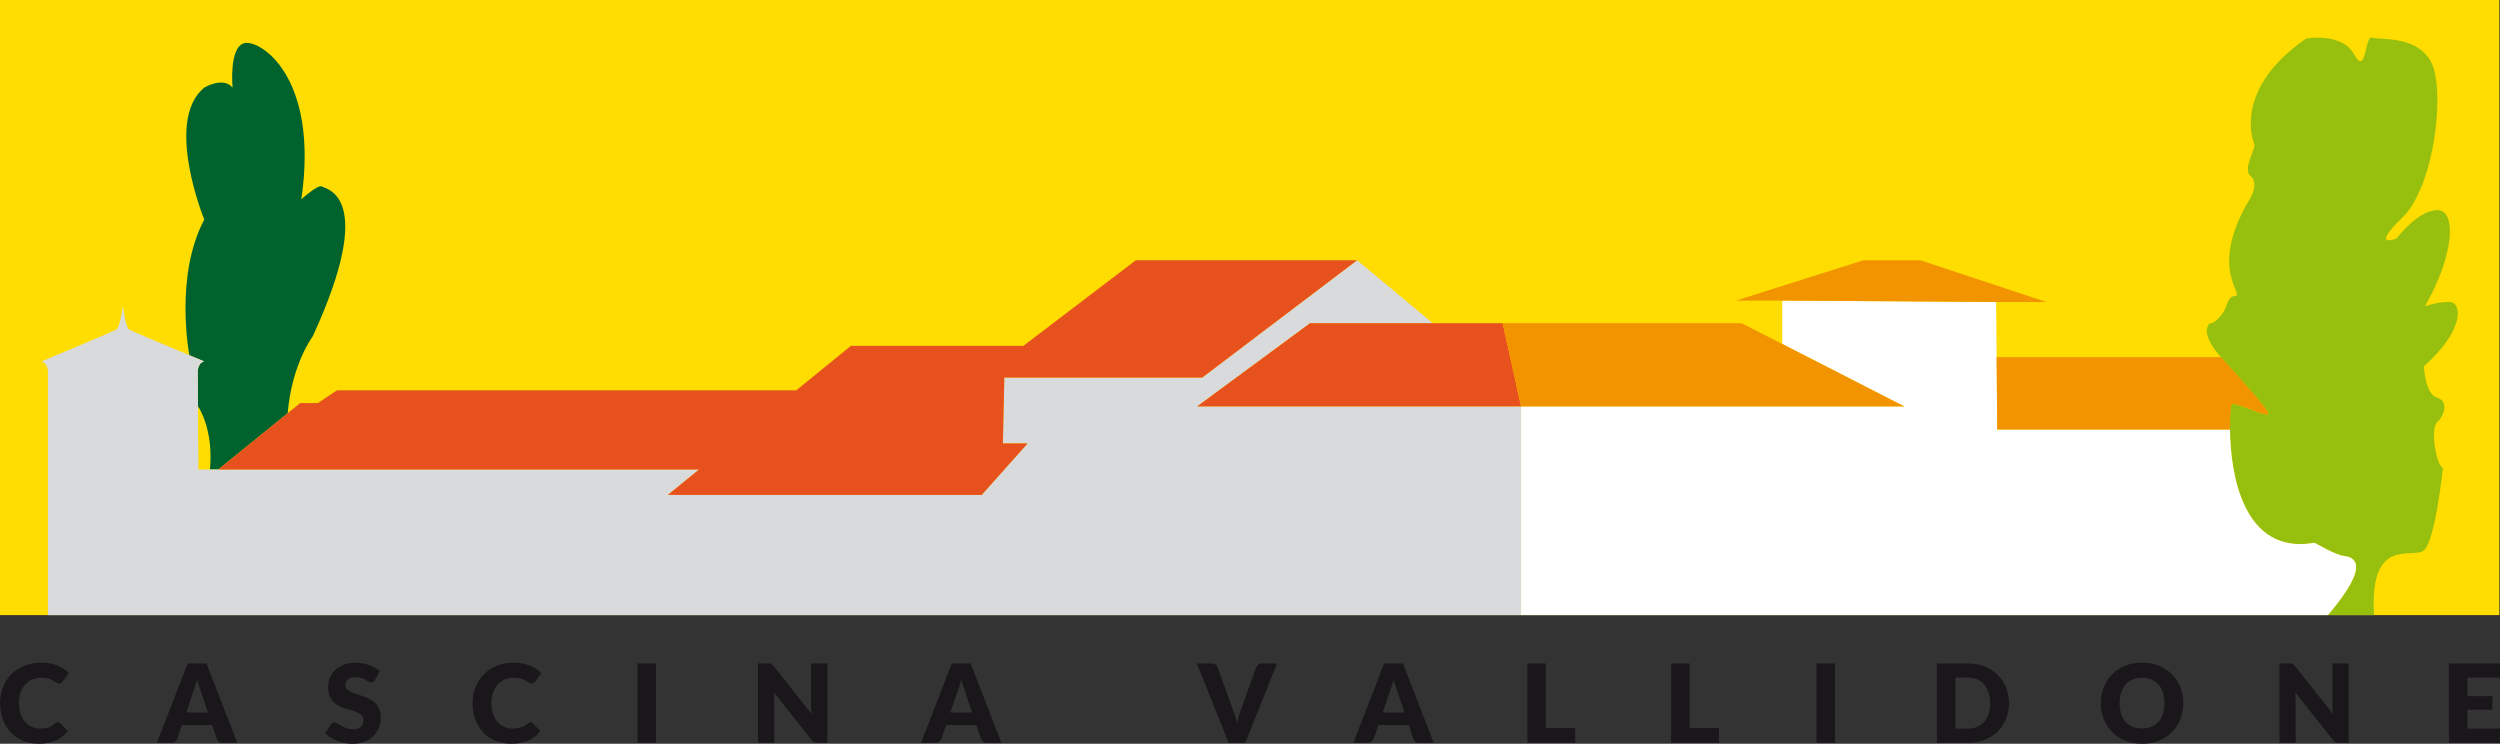 <?xml version="1.0" encoding="UTF-8"?><svg id="Layer_2" xmlns="http://www.w3.org/2000/svg" viewBox="0 0 453.54 134.92"><rect x="0" y="0" width="453.54" height="134.92" fill="#333333" stroke="none"/><defs><style>.cls-1{fill:#00632e;}.cls-2{fill:#f29400;}.cls-3{fill:#fff;}.cls-4{fill:#fd0;}.cls-5{fill:#e7511e;}.cls-6{fill:#97bf0d;}.cls-7{fill:#d9dadb;}.cls-8{fill:#1a171b;}</style></defs><g id="Livello_1"><rect class="cls-4" width="453.42" height="111.59"/><path class="cls-1" d="m58.44,33.84c.68.51,10.09,1.54-1.71,27.19,0,0-3.79,4.98-4.54,13.94l-12.6,10.21h-1.5c.69-7.48-2.18-11.47-2.18-11.47l-.04-6.09s-.13-1.67,1.15-2.05c0,0-1.1-.46-2.67-1.12,0,0-2.76-14.36,2.71-24.62,0,0-7.35-17.95,0-23.94,0,0,3.43-2.05,5.13,0,0,0-.68-7.18,2.05-8.04,2.74-.85,13.69,5.82,10.43,28.31,0,0,3.08-2.82,3.77-2.31Z"/><path class="cls-6" d="m440.95,11.09c2.74,4.79.85,22.57-5.13,28.39-5.98,5.82-1.03,3.77-1.03,3.77,0,0,3.83-5.13,7.39-5.13s3.04,8.21-2.26,17.44c0,0,2.39-.86,4.53-.77,2.13.08,2.82,4.96-4.71,11.67,0,0,.17,5.01,2.4,5.68,2.22.69,1.19,3.43,0,4.45-1.2,1.03-.35,7.35,1.03,8.37,0,0-1.37,13.17-3.43,14.88-2.05,1.71-9.91-2.81-9.06,11.76h-8.38c8.21-9.61,4.45-10.56,2.91-10.73-1.54-.16-5.3-2.39-5.3-2.39-13.07,2.31-15.3-12.68-15.36-20.55-.03-2.63.17-4.45.31-4.59.51-.51,6.67,2.56,6.67,1.71s-8.63-10.26-8.63-10.26c0,0-4.02-4.28-1.97-6.16,0,0,.51.34,1.97-1.37,1.45-1.7.93-3.42,2.65-3.59,1.71-.16-5.13-4.96,2.74-17.78,0,0,1.54-2.74,0-3.93-1.54-1.2,1.03-5.13.68-5.82-.34-.69-3.75-10.09,9.41-19.15,0,0,6.49-1.19,8.72,2.91,2.23,4.1,1.88-3.58,3.25-3.08,1.36.51,7.86-.51,10.6,4.27Z"/><polygon class="cls-7" points="275.81 73.13 275.95 73.73 275.95 73.25 275.81 73.13"/><path class="cls-7" d="m237.67,58.63h22.25l-13.72-11.42-28.09,21.29h-35.91l-.26,11.93h4.49l-8.34,9.36h-56.94l5.66-4.62H36l-.08-11.47-.04-6.09s-.13-1.67,1.15-2.05c0,0-1.1-.46-2.67-1.12-3.83-1.59-10.46-4.38-10.93-4.66-.64-.38-1.15-4.23-1.15-4.23,0,0-.51,3.85-1.16,4.23-.64.39-13.59,5.78-13.59,5.78,1.28.38,1.16,2.05,1.16,2.05v43.98h267.26v-37.86h-58.77l20.48-15.1Z"/><path class="cls-8" d="m10.51,131.04c.08,0,.16.02.24.04.08.03.15.08.23.15l1.32,1.39c-.58.76-1.31,1.33-2.18,1.72-.87.39-1.91.58-3.1.58-1.09,0-2.07-.19-2.94-.56-.87-.37-1.6-.89-2.2-1.54-.6-.66-1.07-1.43-1.39-2.33-.32-.9-.48-1.88-.48-2.93s.18-2.06.55-2.96c.37-.9.88-1.68,1.55-2.33.66-.65,1.45-1.16,2.38-1.52.92-.36,1.94-.54,3.05-.54.54,0,1.05.05,1.53.14.48.1.92.23,1.34.39.42.17.8.37,1.15.6.35.23.66.49.93.78l-1.13,1.51c-.07.09-.16.18-.26.25-.1.08-.24.11-.42.11-.12,0-.23-.03-.34-.08-.11-.05-.22-.12-.34-.19-.12-.08-.25-.16-.39-.25-.14-.09-.31-.17-.5-.25-.19-.08-.42-.14-.68-.19-.26-.05-.57-.08-.91-.08-.61,0-1.16.11-1.66.32-.5.21-.93.52-1.29.92-.36.4-.64.88-.84,1.45-.2.57-.3,1.2-.3,1.91s.1,1.39.3,1.97c.2.57.47,1.06.82,1.45s.75.69,1.21.89c.46.2.96.31,1.48.31.3,0,.58-.01.83-.04.25-.03.48-.08.7-.15.21-.07.42-.17.61-.28.19-.12.39-.26.59-.43.08-.07.16-.12.26-.16.09-.04.19-.06.29-.06Z"/><path class="cls-8" d="m43.04,134.76h-2.59c-.29,0-.53-.07-.72-.2-.19-.13-.32-.31-.39-.52l-.85-2.51h-5.48l-.85,2.51c-.07.18-.19.35-.39.5-.19.15-.43.22-.7.22h-2.61l5.58-14.4h3.42l5.58,14.4Zm-9.25-5.51h3.93l-1.32-3.95c-.09-.25-.19-.54-.3-.88-.12-.34-.23-.71-.34-1.1-.11.4-.21.77-.33,1.12-.11.34-.22.64-.32.89l-1.32,3.93Z"/><path class="cls-8" d="m68.05,123.29c-.1.16-.2.28-.31.36-.11.08-.25.12-.42.12-.15,0-.31-.05-.49-.14-.17-.1-.37-.2-.59-.32-.22-.12-.47-.23-.76-.32-.28-.1-.61-.14-.97-.14-.63,0-1.09.13-1.4.4-.31.27-.46.63-.46,1.08,0,.29.09.53.28.72.18.19.43.36.73.49.3.14.64.27,1.03.38.39.12.78.24,1.18.39.4.14.8.31,1.18.5.39.19.73.44,1.03.73.3.3.54.66.73,1.08.18.42.28.94.28,1.54,0,.67-.12,1.29-.35,1.87-.23.58-.57,1.09-1,1.52-.44.43-.98.77-1.62,1.02-.64.25-1.37.37-2.19.37-.45,0-.9-.05-1.37-.14-.46-.09-.91-.22-1.35-.39-.43-.17-.84-.37-1.23-.6-.38-.23-.71-.49-1-.77l.99-1.56c.07-.12.17-.21.31-.29.13-.07.27-.11.43-.11.2,0,.4.06.6.19.2.13.43.26.68.42.25.15.54.29.87.42.33.13.72.19,1.17.19.61,0,1.08-.13,1.41-.4.34-.27.5-.69.5-1.27,0-.34-.09-.61-.28-.82-.18-.21-.43-.39-.73-.52-.3-.14-.64-.26-1.02-.37-.38-.11-.77-.22-1.18-.35-.4-.13-.79-.29-1.18-.47-.38-.19-.72-.43-1.02-.74-.3-.31-.54-.69-.73-1.15-.18-.46-.28-1.02-.28-1.7,0-.54.11-1.07.33-1.58s.54-.97.96-1.37c.42-.4.94-.72,1.55-.96.61-.24,1.31-.36,2.11-.36.44,0,.87.03,1.29.1.42.07.82.17,1.19.31.38.14.73.3,1.05.48.33.19.62.4.87.64l-.83,1.55Z"/><path class="cls-8" d="m96.23,131.04c.08,0,.16.02.24.04.08.03.15.08.23.15l1.32,1.39c-.58.76-1.31,1.33-2.18,1.72-.87.39-1.91.58-3.1.58-1.09,0-2.07-.19-2.94-.56-.87-.37-1.6-.89-2.2-1.54-.6-.66-1.07-1.43-1.39-2.33-.32-.9-.48-1.88-.48-2.93s.18-2.06.55-2.96c.37-.9.88-1.68,1.55-2.33.66-.65,1.45-1.16,2.38-1.52.92-.36,1.94-.54,3.05-.54.54,0,1.05.05,1.53.14.48.1.92.23,1.34.39.42.17.8.37,1.15.6.35.23.66.49.93.78l-1.13,1.51c-.07.09-.16.18-.26.25-.1.08-.24.11-.42.11-.12,0-.23-.03-.34-.08-.11-.05-.22-.12-.34-.19-.12-.08-.25-.16-.39-.25-.14-.09-.31-.17-.5-.25-.19-.08-.42-.14-.68-.19-.26-.05-.57-.08-.91-.08-.61,0-1.16.11-1.66.32-.5.21-.93.52-1.29.92-.36.4-.64.88-.84,1.45-.2.57-.3,1.2-.3,1.91s.1,1.39.3,1.97c.2.57.47,1.06.82,1.45.35.39.75.69,1.21.89.46.2.96.31,1.48.31.3,0,.58-.01.83-.04.25-.03.48-.08.7-.15.21-.07.42-.17.61-.28.19-.12.39-.26.59-.43.08-.07.16-.12.26-.16.09-.04.19-.06.29-.06Z"/><path class="cls-8" d="m119.02,134.76h-3.36v-14.4h3.36v14.4Z"/><path class="cls-8" d="m139.63,120.38c.1.01.19.04.27.07.08.04.15.09.23.15.07.07.15.15.25.27l6.84,8.65c-.03-.28-.05-.54-.06-.81-.01-.26-.02-.51-.02-.74v-7.62h2.95v14.4h-1.74c-.26,0-.47-.04-.65-.12-.18-.08-.35-.22-.51-.44l-6.79-8.58c.02.25.04.5.05.74.01.24.02.47.02.68v7.72h-2.95v-14.4h1.76c.14,0,.27,0,.37.02Z"/><path class="cls-8" d="m181.67,134.76h-2.59c-.29,0-.53-.07-.72-.2-.19-.13-.32-.31-.39-.52l-.85-2.51h-5.48l-.85,2.51c-.07.18-.19.35-.39.5-.19.15-.43.22-.7.22h-2.61l5.58-14.4h3.42l5.58,14.4Zm-9.25-5.51h3.93l-1.32-3.95c-.09-.25-.19-.54-.3-.88-.12-.34-.23-.71-.34-1.1-.11.4-.21.77-.33,1.12-.11.34-.22.64-.32.89l-1.32,3.93Z"/><path class="cls-8" d="m217.1,120.36h2.69c.29,0,.53.07.71.2.18.13.32.31.4.52l2.79,7.71c.12.34.25.7.38,1.1.13.39.25.81.36,1.25.09-.44.2-.85.32-1.25.12-.4.24-.76.36-1.1l2.77-7.71c.07-.18.19-.35.39-.5.19-.15.43-.22.7-.22h2.71l-5.77,14.4h-3.02l-5.77-14.4Z"/><path class="cls-8" d="m260.1,134.76h-2.59c-.29,0-.53-.07-.72-.2-.19-.13-.32-.31-.39-.52l-.85-2.51h-5.48l-.85,2.51c-.07.18-.2.35-.39.5-.19.15-.42.22-.7.22h-2.61l5.58-14.4h3.42l5.58,14.4Zm-9.25-5.51h3.93l-1.32-3.95c-.09-.25-.19-.54-.3-.88-.12-.34-.23-.71-.34-1.1-.1.4-.21.77-.33,1.12-.11.34-.22.64-.32.89l-1.32,3.93Z"/><path class="cls-8" d="m280.43,132.09h5.34v2.67h-8.68v-14.4h3.34v11.73Z"/><path class="cls-8" d="m306.51,132.09h5.34v2.67h-8.68v-14.4h3.34v11.73Z"/><path class="cls-8" d="m332.9,134.76h-3.36v-14.4h3.36v14.4Z"/><path class="cls-8" d="m364.46,127.56c0,1.04-.18,2-.54,2.88-.36.88-.86,1.64-1.52,2.28-.65.64-1.44,1.14-2.36,1.5-.92.36-1.94.54-3.06.54h-5.6v-14.4h5.6c1.12,0,2.14.18,3.06.54.92.36,1.7.86,2.36,1.5.65.64,1.16,1.4,1.52,2.28.36.88.54,1.84.54,2.87Zm-3.42,0c0-.71-.09-1.35-.28-1.93-.18-.57-.45-1.06-.8-1.46-.35-.4-.77-.7-1.27-.92-.5-.21-1.07-.32-1.71-.32h-2.23v9.26h2.23c.64,0,1.21-.11,1.71-.32.5-.21.92-.52,1.27-.92.35-.4.61-.89.8-1.46.18-.57.28-1.22.28-1.94Z"/><path class="cls-8" d="m396.09,127.56c0,1.04-.18,2.01-.54,2.91-.36.9-.86,1.68-1.52,2.34-.65.66-1.44,1.18-2.36,1.56-.92.38-1.94.56-3.06.56s-2.14-.19-3.06-.56c-.92-.38-1.71-.89-2.37-1.56-.66-.66-1.16-1.44-1.52-2.34-.36-.9-.54-1.87-.54-2.91s.18-2.01.54-2.91c.36-.9.87-1.67,1.52-2.33.66-.66,1.45-1.18,2.37-1.55.92-.38,1.94-.56,3.06-.56s2.14.19,3.06.57c.92.38,1.7.9,2.36,1.56.65.66,1.16,1.44,1.52,2.33.36.9.54,1.86.54,2.9Zm-3.42,0c0-.71-.09-1.35-.28-1.92-.18-.57-.45-1.05-.8-1.45-.35-.4-.77-.7-1.27-.91-.5-.21-1.07-.32-1.71-.32s-1.22.11-1.72.32c-.5.21-.93.51-1.28.91-.35.39-.61.88-.8,1.45-.18.57-.28,1.21-.28,1.92s.09,1.36.28,1.93c.18.57.45,1.05.8,1.45.35.4.77.7,1.28.9.5.21,1.08.31,1.72.31s1.21-.1,1.71-.31.92-.51,1.27-.9c.35-.39.61-.88.8-1.45.18-.57.28-1.21.28-1.93Z"/><path class="cls-8" d="m415.63,120.38c.1.01.19.04.27.07.08.04.15.09.23.15.07.07.15.15.25.27l6.84,8.65c-.03-.28-.05-.54-.06-.81-.01-.26-.02-.51-.02-.74v-7.62h2.95v14.4h-1.74c-.26,0-.47-.04-.65-.12-.18-.08-.35-.22-.51-.44l-6.79-8.58c.02.25.04.5.05.74.01.24.02.47.02.68v7.72h-2.95v-14.4h1.76c.15,0,.27,0,.37.02Z"/><path class="cls-8" d="m453.54,120.36v2.57h-5.91v3.36h4.53v2.47h-4.53v3.43h5.91v2.57h-9.27v-14.4h9.27Z"/><path class="cls-3" d="m425.22,100.86c-1.54-.16-5.3-2.39-5.3-2.39-13.07,2.31-15.3-12.68-15.36-20.55h-42.23l-.11-13.13-.09-10-38.8-.26v7.87l22.13,11.33h-69.51v37.86h146.36c8.21-9.61,4.45-10.56,2.91-10.73Z"/><polygon class="cls-5" points="218.1 68.5 246.19 47.22 206.05 47.22 185.66 62.74 154.37 62.74 144.46 70.81 61.13 70.81 57.68 73.12 54.46 73.12 52.19 74.97 39.59 85.18 126.81 85.18 121.15 89.79 178.09 89.79 186.43 80.44 181.94 80.44 182.2 68.5 218.1 68.5"/><polygon class="cls-5" points="272.61 58.63 275.95 73.73 217.18 73.73 237.67 58.63 272.61 58.63"/><path class="cls-2" d="m404.55,77.92h-42.22l-.11-13.13h40.69s8.63,9.4,8.63,10.26-6.16-2.23-6.67-1.71c-.13.13-.34,1.96-.31,4.59h-.01Z"/><polygon class="cls-2" points="371.23 54.79 362.13 54.79 323.33 54.53 314.93 54.53 338.02 47.22 348.4 47.22 371.23 54.79"/><polygon class="cls-2" points="345.46 73.73 275.95 73.73 272.61 58.63 315.96 58.63 345.46 73.73"/></g></svg>